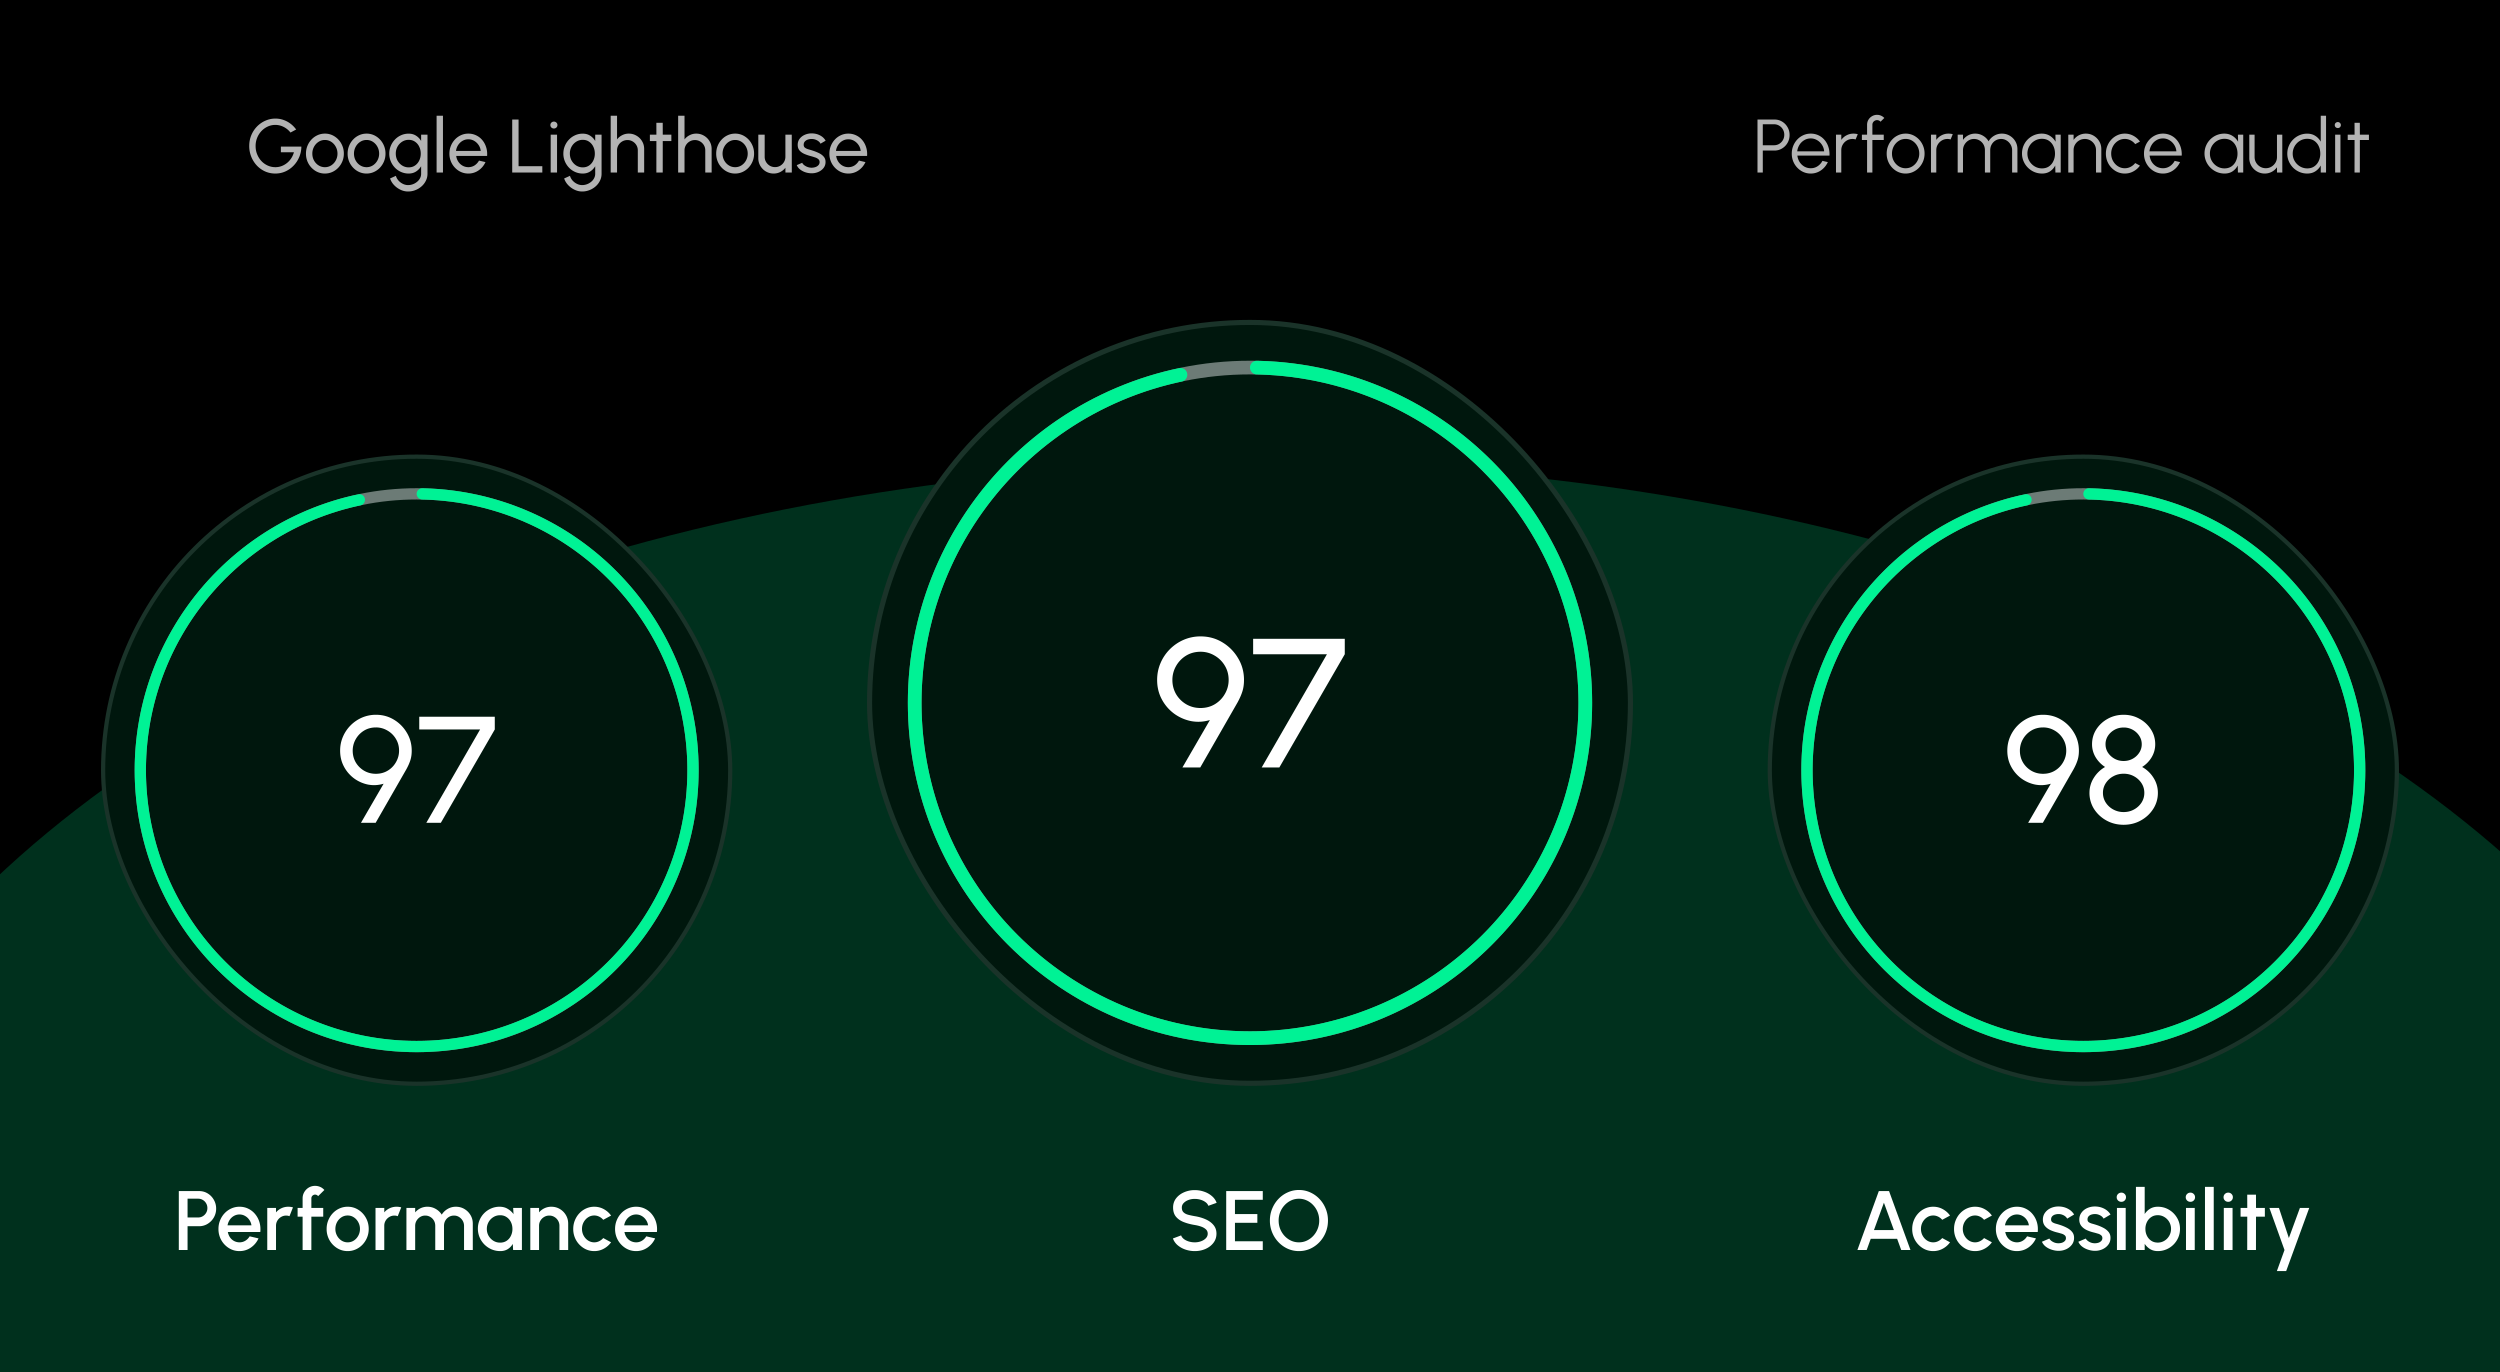 <svg xmlns="http://www.w3.org/2000/svg" width="594" height="326" fill="none"><g clip-path="url(#a)"><path fill="#000" d="M0 0h594v326H0z"/><g filter="url(#b)"><ellipse cx="300.031" cy="320" fill="#00F295" fill-opacity=".2" rx="355.031" ry="210"/></g><g clip-path="url(#c)"><path fill="#000" d="M47.676 35.204c0 4.974-3.41 8.515-8.447 8.515A8.713 8.713 0 0 1 30.5 35c0-4.823 3.9-8.719 8.729-8.719 2.35 0 4.329.862 5.853 2.282l-2.376 2.282c-3.108-2.996-8.887-.746-8.887 4.155 0 3.041 2.432 5.505 5.41 5.505 3.456 0 4.751-2.474 4.955-3.758H39.23v-2.999h8.31c.08.447.137.876.137 1.456Z"/></g><path fill="#B3B3B3" d="M65.421 41.234c-.87 0-1.683-.168-2.439-.504a6.224 6.224 0 0 1-1.971-1.413 6.747 6.747 0 0 1-1.791-4.626c0-.93.165-1.791.495-2.583a6.62 6.62 0 0 1 1.368-2.07 6.338 6.338 0 0 1 1.989-1.368 5.835 5.835 0 0 1 2.376-.495c.948 0 1.851.222 2.709.666.858.444 1.596 1.086 2.214 1.926l-1.35.729a4.729 4.729 0 0 0-1.647-1.35 4.332 4.332 0 0 0-3.753-.081 4.818 4.818 0 0 0-1.503 1.08 5.168 5.168 0 0 0-1.017 1.602 5.19 5.19 0 0 0-.369 1.971c0 .69.123 1.338.369 1.944.246.606.582 1.14 1.008 1.602a4.75 4.75 0 0 0 1.503 1.071c.57.258 1.179.387 1.827.387.516 0 1.005-.087 1.467-.261.468-.174.897-.42 1.287-.738a4.628 4.628 0 0 0 1.008-1.125c.282-.432.495-.906.639-1.422h-3.105v-1.35h4.869a6.38 6.38 0 0 1-.504 2.484 6.527 6.527 0 0 1-1.341 2.043 6.27 6.27 0 0 1-1.962 1.386c-.738.33-1.53.495-2.376.495Zm11.777 0a4.205 4.205 0 0 1-2.268-.639 4.79 4.79 0 0 1-1.629-1.71 4.809 4.809 0 0 1-.603-2.385c0-.66.117-1.275.351-1.845a4.82 4.82 0 0 1 .963-1.512c.414-.438.894-.78 1.44-1.026a4.201 4.201 0 0 1 1.746-.369 4.16 4.16 0 0 1 2.26.639 4.67 4.67 0 0 1 1.628 1.719 4.77 4.77 0 0 1 .612 2.394c0 .654-.117 1.266-.35 1.836a4.876 4.876 0 0 1-.973 1.512 4.48 4.48 0 0 1-1.43 1.017 4.161 4.161 0 0 1-1.747.369Zm0-1.512a2.72 2.72 0 0 0 1.521-.441c.456-.3.813-.693 1.071-1.179a3.335 3.335 0 0 0 .396-1.602c0-.588-.135-1.128-.405-1.62a3.173 3.173 0 0 0-1.07-1.179 2.704 2.704 0 0 0-1.513-.441 2.68 2.68 0 0 0-1.52.45c-.45.294-.808.687-1.072 1.179a3.353 3.353 0 0 0-.396 1.611c0 .6.135 1.146.405 1.638.27.486.633.873 1.09 1.161a2.78 2.78 0 0 0 1.493.423Zm9.897 1.512a4.205 4.205 0 0 1-2.268-.639 4.79 4.79 0 0 1-1.63-1.71 4.809 4.809 0 0 1-.602-2.385c0-.66.117-1.275.35-1.845a4.82 4.82 0 0 1 .964-1.512c.414-.438.894-.78 1.44-1.026a4.201 4.201 0 0 1 1.746-.369 4.16 4.16 0 0 1 2.259.639 4.67 4.67 0 0 1 1.629 1.719 4.77 4.77 0 0 1 .612 2.394c0 .654-.117 1.266-.351 1.836a4.876 4.876 0 0 1-.972 1.512 4.48 4.48 0 0 1-1.431 1.017 4.161 4.161 0 0 1-1.746.369Zm0-1.512a2.72 2.72 0 0 0 1.52-.441c.457-.3.814-.693 1.072-1.179a3.335 3.335 0 0 0 .396-1.602c0-.588-.135-1.128-.405-1.62a3.173 3.173 0 0 0-1.071-1.179 2.704 2.704 0 0 0-1.512-.441 2.68 2.68 0 0 0-1.521.45c-.45.294-.807.687-1.071 1.179a3.353 3.353 0 0 0-.396 1.611c0 .6.135 1.146.405 1.638.27.486.633.873 1.089 1.161.456.282.954.423 1.494.423ZM100.06 32h1.512v9.288c0 .594-.129 1.146-.387 1.656a4.232 4.232 0 0 1-1.026 1.341 4.732 4.732 0 0 1-1.476.891 4.7 4.7 0 0 1-1.728.324 4.102 4.102 0 0 1-1.809-.423 5.026 5.026 0 0 1-1.53-1.116 4.21 4.21 0 0 1-.936-1.557l1.386-.63c.114.414.318.786.612 1.116.3.336.648.6 1.044.792.402.198.813.297 1.233.297.396 0 .777-.069 1.143-.207a3.37 3.37 0 0 0 1-.576c.3-.24.533-.525.701-.855a2.19 2.19 0 0 0 .261-1.053v-1.791c-.306.516-.71.936-1.215 1.26-.498.318-1.08.477-1.746.477a4.39 4.39 0 0 1-1.79-.369 4.632 4.632 0 0 1-1.468-1.017 4.926 4.926 0 0 1-.99-1.512 4.682 4.682 0 0 1-.36-1.836c0-.654.12-1.266.36-1.836.24-.576.57-1.08.99-1.512.42-.438.91-.78 1.467-1.026a4.39 4.39 0 0 1 1.791-.369c.666 0 1.248.159 1.746.477.504.318.91.738 1.215 1.26V32Zm-2.952 7.767c.582 0 1.086-.15 1.512-.45.432-.3.765-.699 1-1.197a3.761 3.761 0 0 0 .35-1.62c0-.6-.12-1.146-.36-1.638a2.892 2.892 0 0 0-.999-1.188c-.426-.3-.927-.45-1.503-.45-.564 0-1.08.147-1.548.441a3.22 3.22 0 0 0-1.116 1.188 3.366 3.366 0 0 0-.405 1.647c0 .606.138 1.158.414 1.656.282.492.654.885 1.116 1.179a2.88 2.88 0 0 0 1.54.432ZM103.736 41V27.5h1.512V41h-1.512Zm7.546.234a4.205 4.205 0 0 1-2.268-.639 4.79 4.79 0 0 1-1.629-1.71 4.809 4.809 0 0 1-.603-2.385c0-.66.117-1.275.351-1.845a4.82 4.82 0 0 1 .963-1.512c.414-.438.894-.78 1.44-1.026a4.201 4.201 0 0 1 1.746-.369 4.18 4.18 0 0 1 1.863.414c.57.27 1.056.648 1.458 1.134.408.486.711 1.05.909 1.692.204.642.279 1.329.225 2.061h-7.344c.072.51.24.966.504 1.368.264.396.6.711 1.008.945a2.82 2.82 0 0 0 1.377.36c.54 0 1.029-.138 1.467-.414a3.174 3.174 0 0 0 1.062-1.152l1.539.36a4.743 4.743 0 0 1-1.629 1.962 4.178 4.178 0 0 1-2.439.756Zm-2.934-5.373h5.868a2.948 2.948 0 0 0-.486-1.377 3.189 3.189 0 0 0-1.053-1.008 2.69 2.69 0 0 0-1.395-.378c-.504 0-.966.123-1.386.369-.42.246-.768.579-1.044.999a3.28 3.28 0 0 0-.504 1.395ZM121.701 41V28.4h1.512v11.088h5.643V41h-7.155Zm9.141-9h1.512v9h-1.512v-9Zm.774-1.467a.835.835 0 0 1-.603-.234.779.779 0 0 1-.243-.585c0-.234.081-.429.243-.585a.824.824 0 0 1 .594-.234c.234 0 .432.078.594.234a.779.779 0 0 1 .243.585.779.779 0 0 1-.243.585.794.794 0 0 1-.585.234ZM141.422 32h1.512v9.288c0 .594-.129 1.146-.387 1.656a4.232 4.232 0 0 1-1.026 1.341 4.736 4.736 0 0 1-1.476.891 4.7 4.7 0 0 1-1.728.324 4.102 4.102 0 0 1-1.809-.423 5.026 5.026 0 0 1-1.53-1.116 4.21 4.21 0 0 1-.936-1.557l1.386-.63c.114.414.318.786.612 1.116.3.336.648.6 1.044.792.402.198.813.297 1.233.297.396 0 .777-.069 1.143-.207a3.37 3.37 0 0 0 .999-.576c.3-.24.534-.525.702-.855.174-.324.261-.675.261-1.053v-1.791a3.755 3.755 0 0 1-1.215 1.26c-.498.318-1.08.477-1.746.477a4.39 4.39 0 0 1-1.791-.369 4.632 4.632 0 0 1-1.467-1.017 4.926 4.926 0 0 1-.99-1.512 4.682 4.682 0 0 1-.36-1.836c0-.654.12-1.266.36-1.836.24-.576.57-1.08.99-1.512.42-.438.909-.78 1.467-1.026a4.39 4.39 0 0 1 1.791-.369c.666 0 1.248.159 1.746.477.504.318.909.738 1.215 1.26V32Zm-2.952 7.767c.582 0 1.086-.15 1.512-.45.432-.3.765-.699.999-1.197a3.761 3.761 0 0 0 .351-1.62c0-.6-.12-1.146-.36-1.638a2.892 2.892 0 0 0-.999-1.188c-.426-.3-.927-.45-1.503-.45-.564 0-1.08.147-1.548.441a3.22 3.22 0 0 0-1.116 1.188 3.366 3.366 0 0 0-.405 1.647c0 .606.138 1.158.414 1.656.282.492.654.885 1.116 1.179a2.88 2.88 0 0 0 1.539.432Zm14.584-4.365V41h-1.512v-5.265c0-.456-.111-.87-.333-1.242a2.462 2.462 0 0 0-.891-.882 2.377 2.377 0 0 0-1.242-.333c-.45 0-.864.111-1.242.333-.372.216-.669.51-.891.882a2.377 2.377 0 0 0-.333 1.242V41h-1.512V27.5h1.512v5.625c.318-.42.72-.753 1.206-.999a3.39 3.39 0 0 1 1.584-.378 3.51 3.51 0 0 1 1.836.495 3.61 3.61 0 0 1 1.323 1.314c.33.552.495 1.167.495 1.845Zm6.461-1.89h-2.043L157.463 41h-1.512l.009-7.488h-1.548V32h1.548l-.009-2.826h1.512l.009 2.826h2.043v1.512Zm9.57 1.89V41h-1.512v-5.265c0-.456-.111-.87-.333-1.242a2.462 2.462 0 0 0-.891-.882 2.377 2.377 0 0 0-1.242-.333c-.45 0-.864.111-1.242.333-.372.216-.669.51-.891.882a2.377 2.377 0 0 0-.333 1.242V41h-1.512V27.5h1.512v5.625c.318-.42.72-.753 1.206-.999a3.39 3.39 0 0 1 1.584-.378 3.51 3.51 0 0 1 1.836.495 3.61 3.61 0 0 1 1.323 1.314c.33.552.495 1.167.495 1.845Zm5.584 5.832a4.205 4.205 0 0 1-2.268-.639 4.79 4.79 0 0 1-1.629-1.71 4.809 4.809 0 0 1-.603-2.385c0-.66.117-1.275.351-1.845a4.82 4.82 0 0 1 .963-1.512c.414-.438.894-.78 1.44-1.026a4.201 4.201 0 0 1 1.746-.369 4.16 4.16 0 0 1 2.259.639 4.67 4.67 0 0 1 1.629 1.719 4.77 4.77 0 0 1 .612 2.394c0 .654-.117 1.266-.351 1.836a4.876 4.876 0 0 1-.972 1.512 4.48 4.48 0 0 1-1.431 1.017 4.161 4.161 0 0 1-1.746.369Zm0-1.512a2.72 2.72 0 0 0 1.521-.441c.456-.3.813-.693 1.071-1.179a3.335 3.335 0 0 0 .396-1.602c0-.588-.135-1.128-.405-1.62a3.173 3.173 0 0 0-1.071-1.179 2.704 2.704 0 0 0-1.512-.441 2.68 2.68 0 0 0-1.521.45c-.45.294-.807.687-1.071 1.179a3.353 3.353 0 0 0-.396 1.611c0 .6.135 1.146.405 1.638.27.486.633.873 1.089 1.161.456.282.954.423 1.494.423Zm5.506-2.142V32h1.512v5.247c0 .456.111.87.333 1.242.222.372.519.669.891.891a2.46 2.46 0 0 0 1.242.324 2.38 2.38 0 0 0 1.233-.324c.372-.222.669-.519.891-.891.222-.372.333-.786.333-1.242V32h1.512l.009 9h-1.512l-.009-1.143c-.318.42-.72.756-1.206 1.008a3.438 3.438 0 0 1-1.575.369 3.608 3.608 0 0 1-1.845-.486 3.776 3.776 0 0 1-1.323-1.323 3.577 3.577 0 0 1-.486-1.845Zm12.509 3.591a4.812 4.812 0 0 1-1.422-.27 4.21 4.21 0 0 1-1.206-.675 2.611 2.611 0 0 1-.747-.99l1.296-.558c.09.204.252.396.486.576a2.9 2.9 0 0 0 .81.432c.306.108.615.162.927.162.33 0 .639-.051.927-.153a1.69 1.69 0 0 0 .702-.45c.186-.204.279-.447.279-.729 0-.3-.102-.534-.306-.702a2.065 2.065 0 0 0-.756-.405c-.3-.102-.606-.198-.918-.288a10.278 10.278 0 0 1-1.656-.558c-.486-.222-.87-.501-1.152-.837-.276-.342-.414-.777-.414-1.305 0-.558.153-1.041.459-1.449.312-.408.72-.723 1.224-.945a3.974 3.974 0 0 1 1.62-.333c.726 0 1.389.156 1.989.468.6.312 1.047.735 1.341 1.269l-1.215.711a1.552 1.552 0 0 0-.468-.567 2.623 2.623 0 0 0-1.548-.549 2.776 2.776 0 0 0-.981.135c-.3.102-.543.258-.729.468-.18.204-.27.459-.27.765 0 .3.096.528.288.684.198.156.453.282.765.378.318.09.663.195 1.035.315.546.174 1.056.375 1.53.603.474.228.855.513 1.143.855.294.342.438.765.432 1.269 0 .552-.165 1.035-.495 1.449-.33.408-.759.72-1.287.936a3.937 3.937 0 0 1-1.683.288Zm8.879.063a4.205 4.205 0 0 1-2.268-.639 4.79 4.79 0 0 1-1.629-1.71 4.809 4.809 0 0 1-.603-2.385c0-.66.117-1.275.351-1.845a4.82 4.82 0 0 1 .963-1.512c.414-.438.894-.78 1.44-1.026a4.201 4.201 0 0 1 1.746-.369 4.18 4.18 0 0 1 1.863.414c.57.27 1.056.648 1.458 1.134.408.486.711 1.05.909 1.692.204.642.279 1.329.225 2.061h-7.344c.072.51.24.966.504 1.368.264.396.6.711 1.008.945a2.82 2.82 0 0 0 1.377.36c.54 0 1.029-.138 1.467-.414a3.174 3.174 0 0 0 1.062-1.152l1.539.36a4.743 4.743 0 0 1-1.629 1.962 4.178 4.178 0 0 1-2.439.756Zm-2.934-5.373h5.868a2.948 2.948 0 0 0-.486-1.377 3.189 3.189 0 0 0-1.053-1.008 2.69 2.69 0 0 0-1.395-.378c-.504 0-.966.123-1.386.369-.42.246-.768.579-1.044.999a3.28 3.28 0 0 0-.504 1.395ZM417.58 41V28.4h4.032c.672 0 1.278.165 1.818.495.54.324.969.765 1.287 1.323.324.552.486 1.173.486 1.863 0 .696-.165 1.323-.495 1.881a3.631 3.631 0 0 1-1.305 1.323 3.415 3.415 0 0 1-1.791.486h-2.772V41h-1.26Zm1.26-6.489h2.673c.444 0 .849-.108 1.215-.324a2.476 2.476 0 0 0 1.215-2.169c0-.474-.111-.897-.333-1.269a2.372 2.372 0 0 0-.882-.891 2.298 2.298 0 0 0-1.215-.333h-2.673v4.986Zm11.384 6.723a4.205 4.205 0 0 1-2.268-.639 4.79 4.79 0 0 1-1.629-1.71 4.809 4.809 0 0 1-.603-2.385c0-.66.117-1.275.351-1.845a4.82 4.82 0 0 1 .963-1.512c.414-.438.894-.78 1.44-1.026a4.201 4.201 0 0 1 1.746-.369 4.238 4.238 0 0 1 3.285 1.503c.408.474.714 1.029.918 1.665.21.636.297 1.323.261 2.061h-7.632c.072.57.252 1.08.54 1.53.294.45.666.807 1.116 1.071.456.258.96.39 1.512.396.6 0 1.14-.156 1.62-.468a3.422 3.422 0 0 0 1.17-1.287l1.278.297a4.743 4.743 0 0 1-1.629 1.962 4.178 4.178 0 0 1-2.439.756Zm-3.204-5.274h6.399a3.206 3.206 0 0 0-.513-1.53 3.334 3.334 0 0 0-1.143-1.116 2.926 2.926 0 0 0-1.539-.423c-.558 0-1.068.138-1.53.414a3.28 3.28 0 0 0-1.134 1.107 3.618 3.618 0 0 0-.54 1.548Zm9.21 5.04v-9h1.26v1.242a3.463 3.463 0 0 1 1.242-1.089 3.504 3.504 0 0 1 1.665-.405c.348 0 .684.045 1.008.135l-.513 1.251a2.489 2.489 0 0 0-.738-.117c-.486 0-.933.12-1.341.36-.402.24-.723.561-.963.963-.24.402-.36.849-.36 1.341V41h-1.26Zm8.649-11.349V32h2.7v1.26h-2.7V41h-1.26v-7.74h-1.233V32h1.233v-2.349c0-.438.105-.834.315-1.188.216-.36.504-.645.864-.855.36-.216.759-.324 1.197-.324.318 0 .624.063.918.189.3.126.567.312.801.558l-.9.891a.957.957 0 0 0-.369-.279 1.068 1.068 0 0 0-.45-.099c-.306 0-.57.108-.792.324a1.067 1.067 0 0 0-.324.783Zm7.897 11.583a4.205 4.205 0 0 1-2.268-.639 4.79 4.79 0 0 1-1.629-1.71 4.809 4.809 0 0 1-.603-2.385c0-.66.117-1.275.351-1.845a4.82 4.82 0 0 1 .963-1.512c.414-.438.894-.78 1.44-1.026a4.201 4.201 0 0 1 1.746-.369 4.16 4.16 0 0 1 2.259.639 4.67 4.67 0 0 1 1.629 1.719 4.77 4.77 0 0 1 .612 2.394c0 .654-.117 1.266-.351 1.836a4.876 4.876 0 0 1-.972 1.512 4.48 4.48 0 0 1-1.431 1.017 4.161 4.161 0 0 1-1.746.369Zm0-1.26c.612 0 1.161-.159 1.647-.477a3.45 3.45 0 0 0 1.161-1.278 3.532 3.532 0 0 0 .432-1.719c0-.63-.144-1.209-.432-1.737a3.432 3.432 0 0 0-1.17-1.278 2.926 2.926 0 0 0-1.638-.477c-.612 0-1.164.162-1.656.486a3.48 3.48 0 0 0-1.161 1.269 3.629 3.629 0 0 0-.423 1.737c0 .648.147 1.236.441 1.764.294.522.687.939 1.179 1.251a3.008 3.008 0 0 0 1.62.459ZM458.801 41v-9h1.26v1.242a3.463 3.463 0 0 1 1.242-1.089 3.504 3.504 0 0 1 1.665-.405c.348 0 .684.045 1.008.135l-.513 1.251a2.489 2.489 0 0 0-.738-.117c-.486 0-.933.12-1.341.36-.402.24-.723.561-.963.963-.24.402-.36.849-.36 1.341V41h-1.26Zm6.345 0v-9h1.26v1.242a3.566 3.566 0 0 1 1.242-1.089 3.451 3.451 0 0 1 1.656-.405c.678 0 1.299.168 1.863.504.564.33 1.005.771 1.323 1.323a3.608 3.608 0 0 1 1.314-1.323 3.525 3.525 0 0 1 1.854-.504c.678 0 1.296.165 1.854.495.558.33 1.002.774 1.332 1.332.33.558.495 1.176.495 1.854V41h-1.26v-5.292c0-.48-.117-.924-.351-1.332a2.743 2.743 0 0 0-.945-.981 2.354 2.354 0 0 0-1.305-.378 2.552 2.552 0 0 0-2.25 1.305c-.234.402-.351.864-.351 1.386V41h-1.26v-5.292c0-.522-.117-.984-.351-1.386a2.531 2.531 0 0 0-.945-.954 2.535 2.535 0 0 0-1.314-.351c-.474 0-.909.126-1.305.378a2.743 2.743 0 0 0-.945.981 2.631 2.631 0 0 0-.351 1.332V41h-1.26Zm23.219-9h1.26v9h-1.26l-.045-1.674a3.662 3.662 0 0 1-1.233 1.386c-.528.348-1.158.522-1.89.522a4.67 4.67 0 0 1-1.854-.369 4.919 4.919 0 0 1-1.521-1.035 4.792 4.792 0 0 1-1.026-1.521 4.67 4.67 0 0 1-.369-1.854c0-.648.12-1.257.36-1.827a4.69 4.69 0 0 1 4.329-2.88c.75 0 1.404.18 1.962.54a3.957 3.957 0 0 1 1.332 1.395L488.365 32Zm-3.195 8.01c.642 0 1.194-.156 1.656-.468a3.082 3.082 0 0 0 1.062-1.278 4.081 4.081 0 0 0 .378-1.764c0-.66-.126-1.254-.378-1.782a3.083 3.083 0 0 0-1.071-1.269c-.462-.312-1.011-.468-1.647-.468a3.32 3.32 0 0 0-1.746.477 3.523 3.523 0 0 0-1.251 1.269 3.503 3.503 0 0 0-.459 1.773c0 .654.159 1.248.477 1.782a3.62 3.62 0 0 0 1.26 1.26 3.32 3.32 0 0 0 1.719.468Zm14.104-4.581V41h-1.26v-5.319c0-.492-.12-.939-.36-1.341a2.742 2.742 0 0 0-.963-.963 2.566 2.566 0 0 0-1.341-.36c-.486 0-.933.12-1.341.36-.402.24-.723.561-.963.963-.24.402-.36.849-.36 1.341V41h-1.26v-9h1.26v1.242a3.463 3.463 0 0 1 1.242-1.089 3.504 3.504 0 0 1 1.665-.405c.678 0 1.296.165 1.854.495.558.33 1.002.774 1.332 1.332.33.558.495 1.176.495 1.854Zm8.052 3.312 1.125.612a4.565 4.565 0 0 1-1.557 1.368 4.164 4.164 0 0 1-2.034.513 4.205 4.205 0 0 1-2.268-.639 4.79 4.79 0 0 1-1.629-1.71 4.809 4.809 0 0 1-.603-2.385c0-.66.117-1.275.351-1.845a4.82 4.82 0 0 1 .963-1.512c.414-.438.894-.78 1.44-1.026a4.201 4.201 0 0 1 1.746-.369c.732 0 1.41.171 2.034.513.63.342 1.149.801 1.557 1.377l-1.125.603a3.157 3.157 0 0 0-1.125-.909 3.001 3.001 0 0 0-1.341-.324 2.93 2.93 0 0 0-1.647.486 3.452 3.452 0 0 0-1.17 1.269 3.629 3.629 0 0 0-.423 1.737c0 .63.144 1.209.432 1.737.294.528.687.951 1.179 1.269a2.98 2.98 0 0 0 1.629.468c.492 0 .954-.114 1.386-.342a3.335 3.335 0 0 0 1.08-.891Zm6.587 2.493a4.205 4.205 0 0 1-2.268-.639 4.79 4.79 0 0 1-1.629-1.71 4.809 4.809 0 0 1-.603-2.385c0-.66.117-1.275.351-1.845a4.82 4.82 0 0 1 .963-1.512c.414-.438.894-.78 1.44-1.026a4.201 4.201 0 0 1 1.746-.369 4.238 4.238 0 0 1 3.285 1.503c.408.474.714 1.029.918 1.665.21.636.297 1.323.261 2.061h-7.632c.072.57.252 1.08.54 1.53.294.45.666.807 1.116 1.071.456.258.96.39 1.512.396.6 0 1.14-.156 1.62-.468a3.422 3.422 0 0 0 1.17-1.287l1.278.297a4.743 4.743 0 0 1-1.629 1.962 4.178 4.178 0 0 1-2.439.756Zm-3.204-5.274h6.399a3.206 3.206 0 0 0-.513-1.53 3.334 3.334 0 0 0-1.143-1.116 2.926 2.926 0 0 0-1.539-.423c-.558 0-1.068.138-1.53.414a3.28 3.28 0 0 0-1.134 1.107 3.618 3.618 0 0 0-.54 1.548ZM531.73 32h1.26v9h-1.26l-.045-1.674a3.662 3.662 0 0 1-1.233 1.386c-.528.348-1.158.522-1.89.522a4.67 4.67 0 0 1-1.854-.369 4.919 4.919 0 0 1-1.521-1.035 4.792 4.792 0 0 1-1.026-1.521 4.67 4.67 0 0 1-.369-1.854c0-.648.12-1.257.36-1.827a4.69 4.69 0 0 1 4.329-2.88c.75 0 1.404.18 1.962.54a3.957 3.957 0 0 1 1.332 1.395L531.73 32Zm-3.195 8.01c.642 0 1.194-.156 1.656-.468a3.082 3.082 0 0 0 1.062-1.278 4.081 4.081 0 0 0 .378-1.764c0-.66-.126-1.254-.378-1.782a3.083 3.083 0 0 0-1.071-1.269c-.462-.312-1.011-.468-1.647-.468a3.32 3.32 0 0 0-1.746.477 3.523 3.523 0 0 0-1.251 1.269 3.503 3.503 0 0 0-.459 1.773c0 .654.159 1.248.477 1.782a3.62 3.62 0 0 0 1.26 1.26 3.32 3.32 0 0 0 1.719.468Zm5.896-2.457V32h1.26v5.301c0 .492.12.939.36 1.341s.561.723.963.963c.408.24.855.36 1.341.36.492 0 .936-.12 1.332-.36.402-.24.723-.561.963-.963.24-.402.36-.849.36-1.341V32h1.26l.009 9h-1.26l-.009-1.26a3.463 3.463 0 0 1-1.242 1.089 3.451 3.451 0 0 1-1.656.405 3.574 3.574 0 0 1-1.854-.495 3.729 3.729 0 0 1-1.332-1.332 3.574 3.574 0 0 1-.495-1.854ZM551.409 27.5h1.26V41h-1.26v-1.683a3.784 3.784 0 0 1-1.287 1.395c-.54.348-1.182.522-1.926.522a4.583 4.583 0 0 1-1.836-.369 4.897 4.897 0 0 1-1.512-1.017 4.897 4.897 0 0 1-1.017-1.512 4.583 4.583 0 0 1-.369-1.836c0-.654.123-1.266.369-1.836a4.76 4.76 0 0 1 1.017-1.512 4.82 4.82 0 0 1 1.512-1.026 4.583 4.583 0 0 1 1.836-.369c.744 0 1.386.177 1.926.531.546.348.975.807 1.287 1.377V27.5Zm-3.204 12.51c.642 0 1.194-.156 1.656-.468a3.082 3.082 0 0 0 1.062-1.278 4.081 4.081 0 0 0 .378-1.764c0-.66-.126-1.254-.378-1.782a3.083 3.083 0 0 0-1.071-1.269c-.462-.312-1.011-.468-1.647-.468-.636 0-1.215.159-1.737.477a3.523 3.523 0 0 0-1.719 3.042c0 .654.159 1.248.477 1.782a3.62 3.62 0 0 0 1.26 1.26 3.32 3.32 0 0 0 1.719.468ZM554.83 32h1.26v9h-1.26v-9Zm.639-1.575a.745.745 0 0 1-.522-.198.697.697 0 0 1-.207-.513c0-.204.069-.372.207-.504a.727.727 0 0 1 .522-.207c.198 0 .366.069.504.207.144.132.216.3.216.504a.697.697 0 0 1-.207.513.713.713 0 0 1-.513.198Zm7.388 2.835h-2.151l-.009 7.74h-1.26l.009-7.74h-1.629V32h1.629l-.009-2.826h1.26l.009 2.826h2.151v1.26Z"/><rect width="149" height="149" x="24.5" y="108.5" fill="#00170D" rx="74.5"/><rect width="149" height="149" x="24.5" y="108.5" stroke="#1A3329" rx="74.5"/><path fill="#fff" d="m85.764 195.5 5.382-9.288c-1.26.372-2.502.438-3.726.198a8.425 8.425 0 0 1-3.312-1.476 8.348 8.348 0 0 1-2.394-2.808c-.6-1.128-.9-2.382-.9-3.762 0-1.176.222-2.28.666-3.312a8.686 8.686 0 0 1 4.536-4.554 8.29 8.29 0 0 1 3.312-.666c1.56 0 2.976.384 4.248 1.152a8.745 8.745 0 0 1 3.078 3.096c.78 1.284 1.17 2.712 1.17 4.284 0 .852-.108 1.608-.324 2.268-.204.648-.516 1.356-.936 2.124L89.256 195.5h-3.492Zm3.528-11.646c1.068 0 2.016-.252 2.844-.756a5.496 5.496 0 0 0 1.962-2.034c.48-.84.72-1.74.72-2.7 0-1.044-.252-1.98-.756-2.808a5.499 5.499 0 0 0-2.016-1.98 5.286 5.286 0 0 0-2.718-.738c-1.068 0-2.022.258-2.862.774a5.645 5.645 0 0 0-1.962 2.052 5.46 5.46 0 0 0-.702 2.7c0 1.008.24 1.932.72 2.772a5.59 5.59 0 0 0 1.98 1.98c.84.492 1.77.738 2.79.738ZM101.29 195.5l12.78-22.176H99.615V170.3h17.946v3.024L104.745 195.5h-3.456Z"/><path fill="#6C7B76" d="M166 183c0 37.003-29.997 67-67 67s-67-29.997-67-67 29.997-67 67-67 67 29.997 67 67Zm-131.32 0c0 35.523 28.797 64.32 64.32 64.32 35.523 0 64.32-28.797 64.32-64.32 0-35.523-28.797-64.32-64.32-64.32-35.523 0-64.32 28.797-64.32 64.32Z"/><path fill="#00F295" d="M99 117.34c0-.74.6-1.341 1.34-1.327a67.003 67.003 0 0 1 65.586 63.831A67.001 67.001 0 0 1 32.668 192.44a67 67 0 0 1 52.464-74.989 1.32 1.32 0 0 1 1.565 1.052 1.362 1.362 0 0 1-1.063 1.581 64.322 64.322 0 0 0-50.312 71.979 64.323 64.323 0 0 0 69.731 54.972 64.322 64.322 0 0 0 38.344-110.575 64.32 64.32 0 0 0-43.057-17.766A1.362 1.362 0 0 1 99 117.34Z"/><path fill="#fff" d="M42.485 297v-14h4.82c.754 0 1.434.187 2.04.56.614.373 1.1.877 1.46 1.51a4.11 4.11 0 0 1 .55 2.1 4.09 4.09 0 0 1-.56 2.12 4.22 4.22 0 0 1-1.47 1.5 3.815 3.815 0 0 1-2.02.56h-2.74V297h-2.08Zm2.08-7.73h2.53c.4 0 .764-.1 1.09-.3.334-.2.597-.467.79-.8.2-.333.3-.71.3-1.13 0-.42-.1-.797-.3-1.13a2.115 2.115 0 0 0-.79-.8c-.327-.2-.69-.3-1.09-.3h-2.53v4.46Zm12.34 7.99c-.92 0-1.76-.237-2.52-.71a5.323 5.323 0 0 1-1.81-1.9 5.342 5.342 0 0 1-.67-2.65c0-.733.13-1.417.39-2.05.26-.64.616-1.2 1.07-1.68.46-.487.993-.867 1.6-1.14a4.673 4.673 0 0 1 1.94-.41c.766 0 1.47.16 2.11.48a4.81 4.81 0 0 1 1.64 1.31 5.381 5.381 0 0 1 1 1.92c.213.72.276 1.487.19 2.3h-7.71c.086.46.253.877.5 1.25.253.367.573.657.96.87.393.213.83.323 1.31.33.506 0 .966-.127 1.38-.38.42-.253.763-.603 1.03-1.05l2.11.49a5.27 5.27 0 0 1-1.81 2.18c-.807.56-1.71.84-2.71.84Zm-2.84-6.12h5.68a2.915 2.915 0 0 0-.51-1.3 2.937 2.937 0 0 0-1.01-.93c-.4-.233-.84-.35-1.32-.35a2.66 2.66 0 0 0-1.32.34 2.96 2.96 0 0 0-1 .93 3.37 3.37 0 0 0-.52 1.31ZM63.5 297v-10h2.08v1.06c.346-.413.773-.74 1.28-.98a3.782 3.782 0 0 1 1.64-.36c.373 0 .743.05 1.11.15l-.83 2.1c-.26-.1-.52-.15-.78-.15-.44 0-.844.11-1.21.33a2.44 2.44 0 0 0-.88.87c-.22.367-.33.773-.33 1.22V297H63.5Zm10.48-12.27V287h2.82v2.08h-2.82V297H71.9v-7.92h-1.19V287h1.19v-2.27c0-.547.133-1.043.4-1.49a3.026 3.026 0 0 1 1.07-1.08 2.92 2.92 0 0 1 1.51-.4c.4 0 .79.08 1.17.24.38.16.72.407 1.02.74l-1.49 1.47a.68.68 0 0 0-.31-.27.824.824 0 0 0-.39-.1.893.893 0 0 0-.64.26.857.857 0 0 0-.26.63Zm8.627 12.53c-.92 0-1.76-.237-2.52-.71a5.323 5.323 0 0 1-1.81-1.9 5.342 5.342 0 0 1-.67-2.65c0-.733.13-1.417.39-2.05.26-.64.617-1.2 1.07-1.68.46-.487.993-.867 1.6-1.14a4.673 4.673 0 0 1 1.94-.41c.92 0 1.757.237 2.51.71a5.187 5.187 0 0 1 1.81 1.91c.453.8.68 1.687.68 2.66 0 .727-.13 1.407-.39 2.04a5.425 5.425 0 0 1-1.08 1.68c-.454.48-.984.857-1.59 1.13a4.63 4.63 0 0 1-1.94.41Zm0-2.08c.553 0 1.05-.147 1.49-.44.44-.293.787-.68 1.04-1.16.26-.487.39-1.013.39-1.58 0-.58-.134-1.113-.4-1.6a3.098 3.098 0 0 0-1.05-1.16c-.44-.293-.93-.44-1.47-.44-.547 0-1.044.147-1.49.44-.44.293-.79.683-1.05 1.17a3.394 3.394 0 0 0-.38 1.59 3.259 3.259 0 0 0 1.46 2.76c.447.28.933.42 1.46.42Zm6.615 1.82v-10h2.08v1.06c.347-.413.774-.74 1.28-.98a3.782 3.782 0 0 1 1.64-.36 4.2 4.2 0 0 1 1.11.15l-.83 2.1c-.26-.1-.52-.15-.78-.15-.44 0-.843.11-1.21.33a2.44 2.44 0 0 0-.88.87c-.22.367-.33.773-.33 1.22V297h-2.08Zm7.344 0v-10h2.08v1.06c.347-.413.77-.74 1.27-.98a3.784 3.784 0 0 1 1.64-.36c.714 0 1.37.173 1.97.52.6.34 1.077.793 1.43 1.36a4.004 4.004 0 0 1 1.41-1.36 3.814 3.814 0 0 1 1.96-.52c.74 0 1.414.18 2.02.54.607.36 1.09.843 1.45 1.45.36.607.54 1.28.54 2.02V297h-2.08v-5.74c0-.44-.106-.843-.32-1.21a2.553 2.553 0 0 0-.86-.89c-.36-.227-.76-.34-1.2-.34-.44 0-.84.107-1.2.32-.36.213-.646.503-.86.87-.213.367-.32.783-.32 1.25V297h-2.08v-5.74c0-.467-.106-.883-.32-1.25a2.358 2.358 0 0 0-.87-.87c-.36-.213-.76-.32-1.2-.32-.433 0-.833.113-1.2.34-.36.227-.647.523-.86.89-.213.367-.32.77-.32 1.21V297h-2.08Zm25.358-10h2.08v10h-2.09l-.08-1.45c-.293.513-.69.927-1.19 1.24-.5.313-1.09.47-1.77.47a5.27 5.27 0 0 1-2.07-.41 5.49 5.49 0 0 1-1.71-1.16 5.462 5.462 0 0 1-1.14-1.7 5.294 5.294 0 0 1-.41-2.08c0-.713.134-1.383.4-2.01a5.157 5.157 0 0 1 1.11-1.66 5.226 5.226 0 0 1 1.64-1.11 4.98 4.98 0 0 1 2.01-.41c.727 0 1.367.167 1.92.5.56.327 1.024.747 1.39 1.26l-.09-1.48Zm-3.1 8.25c.587 0 1.1-.143 1.54-.43.44-.293.78-.687 1.02-1.18a3.61 3.61 0 0 0 .37-1.64c0-.607-.123-1.157-.37-1.65a2.927 2.927 0 0 0-1.03-1.17c-.433-.293-.943-.44-1.53-.44-.58 0-1.11.147-1.59.44a3.263 3.263 0 0 0-1.56 2.82c0 .607.144 1.157.43 1.65.294.487.677.877 1.15 1.17.48.287 1.004.43 1.57.43ZM135 290.73V297h-2.08v-5.76c0-.447-.11-.853-.33-1.22a2.373 2.373 0 0 0-.87-.87c-.36-.22-.767-.33-1.22-.33-.44 0-.844.11-1.21.33-.367.213-.66.503-.88.87-.22.367-.33.773-.33 1.22V297H126v-10h2.08v1.06c.346-.413.773-.74 1.28-.98a3.779 3.779 0 0 1 1.64-.36c.74 0 1.413.18 2.02.54.606.36 1.086.843 1.44 1.45.36.607.54 1.28.54 2.02Zm8.331 3.43 1.86 1.01a5.082 5.082 0 0 1-1.73 1.52 4.63 4.63 0 0 1-2.26.57c-.92 0-1.76-.237-2.52-.71a5.315 5.315 0 0 1-1.81-1.9 5.339 5.339 0 0 1-.67-2.65c0-.733.13-1.417.39-2.05.26-.64.616-1.2 1.07-1.68.46-.487.993-.867 1.6-1.14a4.67 4.67 0 0 1 1.94-.41c.813 0 1.566.19 2.26.57.7.38 1.276.89 1.73 1.53l-1.86 1.01a2.829 2.829 0 0 0-.98-.76 2.623 2.623 0 0 0-1.15-.27c-.547 0-1.044.15-1.49.45-.44.293-.79.683-1.05 1.17a3.326 3.326 0 0 0-.38 1.58c0 .567.13 1.093.39 1.58.26.48.61.867 1.05 1.16.446.293.94.44 1.48.44.413 0 .806-.093 1.18-.28.373-.187.69-.433.95-.74Zm7.811 3.1c-.92 0-1.76-.237-2.52-.71a5.323 5.323 0 0 1-1.81-1.9 5.339 5.339 0 0 1-.67-2.65c0-.733.13-1.417.39-2.05.26-.64.617-1.2 1.07-1.68.46-.487.993-.867 1.6-1.14a4.673 4.673 0 0 1 1.94-.41c.767 0 1.47.16 2.11.48a4.8 4.8 0 0 1 1.64 1.31 5.381 5.381 0 0 1 1 1.92c.213.72.277 1.487.19 2.3h-7.71c.087.46.253.877.5 1.25.253.367.573.657.96.87.393.213.83.323 1.31.33a2.59 2.59 0 0 0 1.38-.38c.42-.253.763-.603 1.03-1.05l2.11.49a5.268 5.268 0 0 1-1.81 2.18c-.807.56-1.71.84-2.71.84Zm-2.84-6.12h5.68a2.922 2.922 0 0 0-.51-1.3 2.937 2.937 0 0 0-1.01-.93c-.4-.233-.84-.35-1.32-.35-.473 0-.913.113-1.32.34a2.97 2.97 0 0 0-1 .93c-.26.387-.433.823-.52 1.31Z"/><rect width="180.787" height="180.787" x="206.607" y="76.607" fill="#00170D" rx="90.393"/><rect width="180.787" height="180.787" x="206.607" y="76.607" stroke="#1A3329" stroke-width="1.213" rx="90.393"/><path fill="#fff" d="m280.941 182.353 6.53-11.269c-1.529.451-3.036.531-4.521.24a10.23 10.23 0 0 1-4.019-1.791 10.131 10.131 0 0 1-2.904-3.407c-.728-1.368-1.092-2.89-1.092-4.564 0-1.427.269-2.767.808-4.019a10.47 10.47 0 0 1 2.227-3.298 10.545 10.545 0 0 1 3.276-2.227 10.06 10.06 0 0 1 4.019-.809c1.893 0 3.611.466 5.154 1.398a10.61 10.61 0 0 1 3.735 3.757c.946 1.558 1.419 3.29 1.419 5.198 0 1.033-.131 1.951-.393 2.751-.247.787-.626 1.646-1.135 2.578l-8.867 15.462h-4.237Zm4.28-14.13c1.296 0 2.446-.306 3.451-.917a6.68 6.68 0 0 0 2.381-2.468 6.504 6.504 0 0 0 .873-3.276c0-1.267-.306-2.403-.917-3.407a6.677 6.677 0 0 0-2.446-2.403 6.414 6.414 0 0 0-3.298-.895c-1.296 0-2.453.313-3.473.939a6.848 6.848 0 0 0-2.38 2.49 6.623 6.623 0 0 0-.852 3.276c0 1.223.291 2.344.874 3.363a6.774 6.774 0 0 0 2.402 2.402c1.019.597 2.148.896 3.385.896Zm14.556 14.13 15.506-26.907h-17.538v-3.669h21.775v3.669l-15.55 26.907h-4.193Z"/><path fill="#6C7B76" d="M378.294 167c0 44.897-36.397 81.293-81.294 81.293S215.707 211.897 215.707 167c0-44.897 36.396-81.293 81.293-81.293 44.897 0 81.294 36.396 81.294 81.293Zm-159.335 0c0 43.101 34.94 78.041 78.041 78.041 43.102 0 78.042-34.94 78.042-78.041S340.102 88.958 297 88.958c-43.101 0-78.041 34.941-78.041 78.042Z"/><path fill="#00F295" d="M297 87.332c0-.897.729-1.627 1.626-1.61A81.295 81.295 0 0 1 358.4 220.28a81.292 81.292 0 0 1-111.728 10.561 81.293 81.293 0 0 1 33.501-143.374 1.6 1.6 0 0 1 1.899 1.276 1.653 1.653 0 0 1-1.289 1.919 78.045 78.045 0 0 0-61.046 87.334 78.046 78.046 0 0 0 84.608 66.699 78.045 78.045 0 0 0 70.61-81.371 78.041 78.041 0 0 0-76.329-74.349A1.653 1.653 0 0 1 297 87.332Z"/><path fill="#fff" d="M283.874 297.26a6.82 6.82 0 0 1-2.21-.36 5.606 5.606 0 0 1-1.85-1.03 3.831 3.831 0 0 1-1.13-1.61l1.95-.73c.113.32.33.607.65.86.326.247.713.44 1.16.58.453.14.93.21 1.43.21.533 0 1.033-.087 1.5-.26.473-.173.853-.413 1.14-.72.293-.307.44-.667.44-1.08 0-.427-.154-.777-.46-1.05-.3-.273-.687-.49-1.16-.65a8.678 8.678 0 0 0-1.46-.36c-.98-.16-1.86-.393-2.64-.7-.774-.307-1.387-.737-1.84-1.29-.447-.553-.67-1.273-.67-2.16 0-.833.236-1.56.71-2.18.48-.62 1.11-1.1 1.89-1.44a6.242 6.242 0 0 1 2.55-.52c.753 0 1.48.12 2.18.36a5.514 5.514 0 0 1 1.86 1.03c.54.447.926.99 1.16 1.63l-1.97.71c-.114-.327-.33-.61-.65-.85a3.636 3.636 0 0 0-1.16-.58c-.447-.14-.92-.21-1.42-.21a3.98 3.98 0 0 0-1.5.26c-.46.173-.837.413-1.13.72-.294.307-.44.663-.44 1.07 0 .5.136.88.41 1.14.273.26.64.453 1.1.58.466.12.986.23 1.56.33.92.147 1.77.39 2.55.73.786.34 1.416.793 1.89 1.36.48.56.72 1.25.72 2.07 0 .827-.24 1.553-.72 2.18-.474.62-1.104 1.103-1.89 1.45-.78.34-1.63.51-2.55.51Zm7.471-.26v-14h8.69v2.08h-6.61v3.38h5.32v2.08h-5.32v4.38h6.61V297h-8.69Zm17.281.26a6.459 6.459 0 0 1-2.67-.56 7.015 7.015 0 0 1-2.2-1.57 7.375 7.375 0 0 1-2.03-5.13c0-1 .18-1.937.54-2.81.36-.88.856-1.653 1.49-2.32a6.876 6.876 0 0 1 2.2-1.56 6.357 6.357 0 0 1 2.67-.57c.953 0 1.846.19 2.68.57a6.897 6.897 0 0 1 2.2 1.56 7.282 7.282 0 0 1 1.48 2.32c.36.873.54 1.81.54 2.81s-.18 1.94-.54 2.82a7.315 7.315 0 0 1-1.48 2.31 7.038 7.038 0 0 1-2.2 1.57 6.488 6.488 0 0 1-2.68.56Zm0-2.08c.666 0 1.29-.137 1.87-.41a4.956 4.956 0 0 0 1.53-1.12c.446-.48.793-1.03 1.04-1.65.253-.627.38-1.293.38-2 0-.707-.127-1.373-.38-2a5.11 5.11 0 0 0-1.04-1.65c-.44-.48-.95-.853-1.53-1.12a4.338 4.338 0 0 0-1.87-.41c-.667 0-1.29.137-1.87.41-.58.273-1.094.65-1.54 1.13a5.32 5.32 0 0 0-1.04 1.65 5.325 5.325 0 0 0-.37 1.99c0 .713.123 1.383.37 2.01.253.62.6 1.17 1.04 1.65.446.473.96.847 1.54 1.12.58.267 1.203.4 1.87.4Z"/><rect width="149" height="149" x="420.5" y="108.5" fill="#00170D" rx="74.5"/><rect width="149" height="149" x="420.5" y="108.5" stroke="#1A3329" rx="74.5"/><path fill="#fff" d="m481.887 195.5 5.382-9.288c-1.26.372-2.502.438-3.726.198a8.425 8.425 0 0 1-3.312-1.476 8.348 8.348 0 0 1-2.394-2.808c-.6-1.128-.9-2.382-.9-3.762 0-1.176.222-2.28.666-3.312a8.686 8.686 0 0 1 4.536-4.554 8.29 8.29 0 0 1 3.312-.666c1.56 0 2.976.384 4.248 1.152a8.745 8.745 0 0 1 3.078 3.096c.78 1.284 1.17 2.712 1.17 4.284 0 .852-.108 1.608-.324 2.268-.204.648-.516 1.356-.936 2.124l-7.308 12.744h-3.492Zm3.528-11.646c1.068 0 2.016-.252 2.844-.756a5.496 5.496 0 0 0 1.962-2.034c.48-.84.72-1.74.72-2.7 0-1.044-.252-1.98-.756-2.808a5.499 5.499 0 0 0-2.016-1.98 5.286 5.286 0 0 0-2.718-.738c-1.068 0-2.022.258-2.862.774a5.645 5.645 0 0 0-1.962 2.052 5.46 5.46 0 0 0-.702 2.7c0 1.008.24 1.932.72 2.772a5.59 5.59 0 0 0 1.98 1.98c.84.492 1.77.738 2.79.738Zm19.161 12.114c-1.5 0-2.868-.342-4.104-1.026a8.143 8.143 0 0 1-2.934-2.736 7.057 7.057 0 0 1-1.08-3.816c0-1.296.342-2.484 1.026-3.564a7.598 7.598 0 0 1 2.682-2.592 7.133 7.133 0 0 1-2.232-2.286 5.946 5.946 0 0 1-.864-3.114c0-1.296.336-2.472 1.008-3.528a7.518 7.518 0 0 1 2.718-2.52c1.14-.636 2.4-.954 3.78-.954s2.634.318 3.762.954a7.33 7.33 0 0 1 2.718 2.52c.684 1.056 1.026 2.232 1.026 3.528a5.946 5.946 0 0 1-.864 3.114 6.833 6.833 0 0 1-2.25 2.286 7.323 7.323 0 0 1 2.718 2.592 6.528 6.528 0 0 1 1.026 3.564 6.94 6.94 0 0 1-1.098 3.798c-.732 1.152-1.716 2.07-2.952 2.754-1.224.684-2.586 1.026-4.086 1.026Zm0-3.024c.912 0 1.734-.204 2.466-.612a4.883 4.883 0 0 0 1.782-1.638 4.197 4.197 0 0 0 .666-2.304 4.14 4.14 0 0 0-.666-2.304 4.883 4.883 0 0 0-1.782-1.638c-.732-.408-1.554-.612-2.466-.612-.9 0-1.722.204-2.466.612a4.883 4.883 0 0 0-1.782 1.638 4.14 4.14 0 0 0-.666 2.304c0 .84.222 1.608.666 2.304a4.883 4.883 0 0 0 1.782 1.638 5.043 5.043 0 0 0 2.466.612Zm0-12.132c.792 0 1.512-.18 2.16-.54a4.257 4.257 0 0 0 1.548-1.44 3.55 3.55 0 0 0 .594-1.998c0-.744-.198-1.41-.594-1.998-.384-.6-.9-1.08-1.548-1.44a4.372 4.372 0 0 0-2.16-.54c-.792 0-1.512.18-2.16.54a4.41 4.41 0 0 0-1.566 1.44 3.573 3.573 0 0 0-.576 1.998c0 .732.192 1.398.576 1.998.396.6.918 1.08 1.566 1.44.648.36 1.368.54 2.16.54Z"/><path fill="#6C7B76" d="M562 183c0 37.003-29.997 67-67 67s-67-29.997-67-67 29.997-67 67-67 67 29.997 67 67Zm-131.32 0c0 35.523 28.797 64.32 64.32 64.32 35.523 0 64.32-28.797 64.32-64.32 0-35.523-28.797-64.32-64.32-64.32-35.523 0-64.32 28.797-64.32 64.32Z"/><path fill="#00F295" d="M495 117.34c0-.74.6-1.341 1.34-1.327a67.003 67.003 0 0 1 65.586 63.831 67.001 67.001 0 0 1-133.258 12.596 67 67 0 0 1 52.464-74.989 1.32 1.32 0 0 1 1.565 1.052 1.363 1.363 0 0 1-1.063 1.581 64.322 64.322 0 0 0-26.454 113.428 64.32 64.32 0 1 0 41.16-114.818 1.362 1.362 0 0 1-1.34-1.354Z"/><path fill="#fff" d="M446.408 283h2.43l5.09 14h-2.2l-.97-2.66h-6.27l-.96 2.66h-2.21l5.09-14Zm-1.15 9.26h4.73l-2.37-6.5-2.36 6.5Zm16.212 1.9 1.86 1.01a5.073 5.073 0 0 1-1.73 1.52c-.693.38-1.446.57-2.26.57-.92 0-1.76-.237-2.52-.71a5.332 5.332 0 0 1-1.81-1.9 5.35 5.35 0 0 1-.67-2.65c0-.733.13-1.417.39-2.05.26-.64.617-1.2 1.07-1.68.46-.487.994-.867 1.6-1.14a4.677 4.677 0 0 1 1.94-.41c.814 0 1.567.19 2.26.57.7.38 1.277.89 1.73 1.53l-1.86 1.01a2.82 2.82 0 0 0-.98-.76 2.617 2.617 0 0 0-1.15-.27c-.546 0-1.043.15-1.49.45-.44.293-.79.683-1.05 1.17a3.337 3.337 0 0 0-.38 1.58c0 .567.13 1.093.39 1.58.26.48.61.867 1.05 1.16.447.293.94.44 1.48.44.414 0 .807-.093 1.18-.28.374-.187.69-.433.95-.74Zm9.942 0 1.86 1.01a5.082 5.082 0 0 1-1.73 1.52 4.63 4.63 0 0 1-2.26.57c-.92 0-1.76-.237-2.52-.71a5.315 5.315 0 0 1-1.81-1.9 5.339 5.339 0 0 1-.67-2.65c0-.733.13-1.417.39-2.05.26-.64.616-1.2 1.07-1.68.46-.487.993-.867 1.6-1.14a4.67 4.67 0 0 1 1.94-.41c.813 0 1.566.19 2.26.57.7.38 1.276.89 1.73 1.53l-1.86 1.01a2.829 2.829 0 0 0-.98-.76 2.623 2.623 0 0 0-1.15-.27c-.547 0-1.044.15-1.49.45-.44.293-.79.683-1.05 1.17a3.326 3.326 0 0 0-.38 1.58c0 .567.13 1.093.39 1.58.26.48.61.867 1.05 1.16.446.293.94.44 1.48.44.413 0 .806-.093 1.18-.28.373-.187.69-.433.95-.74Zm7.811 3.1c-.92 0-1.76-.237-2.52-.71a5.323 5.323 0 0 1-1.81-1.9 5.339 5.339 0 0 1-.67-2.65c0-.733.13-1.417.39-2.05.26-.64.617-1.2 1.07-1.68.46-.487.993-.867 1.6-1.14a4.673 4.673 0 0 1 1.94-.41c.767 0 1.47.16 2.11.48a4.8 4.8 0 0 1 1.64 1.31 5.381 5.381 0 0 1 1 1.92c.213.72.277 1.487.19 2.3h-7.71c.087.46.253.877.5 1.25.253.367.573.657.96.87.393.213.83.323 1.31.33a2.59 2.59 0 0 0 1.38-.38c.42-.253.763-.603 1.03-1.05l2.11.49a5.268 5.268 0 0 1-1.81 2.18c-.807.56-1.71.84-2.71.84Zm-2.84-6.12h5.68a2.922 2.922 0 0 0-.51-1.3 2.937 2.937 0 0 0-1.01-.93c-.4-.233-.84-.35-1.32-.35-.473 0-.913.113-1.32.34a2.97 2.97 0 0 0-1 .93c-.26.387-.433.823-.52 1.31Zm12.475 6.05a5.555 5.555 0 0 1-1.54-.32c-.5-.18-.94-.423-1.32-.73a3.04 3.04 0 0 1-.84-1.1l1.77-.76c.087.18.237.357.45.53.22.173.477.317.77.43.294.107.6.16.92.16.314 0 .604-.043.87-.13.274-.093.497-.233.67-.42a.948.948 0 0 0 .26-.67c0-.293-.1-.52-.3-.68a1.938 1.938 0 0 0-.73-.38c-.293-.087-.586-.17-.88-.25a8.969 8.969 0 0 1-1.8-.6c-.54-.26-.97-.59-1.29-.99-.32-.407-.48-.903-.48-1.49 0-.64.174-1.193.52-1.66.347-.473.8-.837 1.36-1.09a4.39 4.39 0 0 1 1.81-.38c.8 0 1.534.17 2.2.51.667.34 1.177.807 1.53 1.4l-1.65.98c-.1-.2-.25-.38-.45-.54a2.4 2.4 0 0 0-.68-.38 2.45 2.45 0 0 0-.79-.17 2.774 2.774 0 0 0-.95.12 1.488 1.488 0 0 0-.69.42c-.173.193-.26.44-.26.74 0 .293.104.513.31.66.207.14.467.253.78.34.32.087.647.183.98.29.594.187 1.15.417 1.67.69.52.267.94.597 1.26.99.32.393.474.873.46 1.44 0 .627-.19 1.177-.57 1.65a3.53 3.53 0 0 1-1.46 1.08c-.6.247-1.236.35-1.91.31Zm8.653 0a5.547 5.547 0 0 1-1.54-.32c-.5-.18-.94-.423-1.32-.73a3.018 3.018 0 0 1-.84-1.1l1.77-.76c.086.18.236.357.45.53.22.173.476.317.77.43.293.107.6.16.92.16.313 0 .603-.043.87-.13a1.6 1.6 0 0 0 .67-.42.952.952 0 0 0 .26-.67c0-.293-.1-.52-.3-.68a1.953 1.953 0 0 0-.73-.38c-.294-.087-.587-.17-.88-.25a8.927 8.927 0 0 1-1.8-.6c-.54-.26-.97-.59-1.29-.99-.32-.407-.48-.903-.48-1.49 0-.64.173-1.193.52-1.66.346-.473.8-.837 1.36-1.09a4.387 4.387 0 0 1 1.81-.38c.8 0 1.533.17 2.2.51.666.34 1.176.807 1.53 1.4l-1.65.98c-.1-.2-.25-.38-.45-.54-.2-.16-.427-.287-.68-.38a2.461 2.461 0 0 0-.79-.17 2.771 2.771 0 0 0-.95.12 1.478 1.478 0 0 0-.69.42c-.174.193-.26.44-.26.74 0 .293.103.513.31.66.206.14.466.253.78.34.32.087.646.183.98.29.593.187 1.15.417 1.67.69.52.267.94.597 1.26.99.32.393.473.873.46 1.44 0 .627-.19 1.177-.57 1.65-.374.473-.86.833-1.46 1.08-.6.247-1.237.35-1.91.31Zm5.476-10.19h2.08v10h-2.08v-10Zm1.06-1.45c-.32 0-.587-.103-.8-.31a1.043 1.043 0 0 1-.32-.78c0-.307.107-.563.32-.77.213-.213.477-.32.79-.32.307 0 .567.107.78.32.213.207.32.463.32.77 0 .313-.107.573-.32.78-.207.207-.463.31-.77.31Zm8.652 1.17c.973 0 1.856.237 2.65.71.8.473 1.436 1.11 1.91 1.91.473.793.71 1.677.71 2.65 0 .727-.137 1.41-.41 2.05a5.386 5.386 0 0 1-1.14 1.68c-.48.48-1.04.857-1.68 1.13a5.103 5.103 0 0 1-2.04.41c-.7 0-1.314-.16-1.84-.48a4.161 4.161 0 0 1-1.28-1.25V297h-2.08v-15h2.08v6.45a4.02 4.02 0 0 1 1.28-1.25c.526-.32 1.14-.48 1.84-.48Zm-.02 8.52c.58 0 1.11-.147 1.59-.44.48-.293.86-.687 1.14-1.18.286-.493.43-1.037.43-1.63a3.234 3.234 0 0 0-1.58-2.82 2.976 2.976 0 0 0-1.58-.44c-.58 0-1.09.147-1.53.44-.44.293-.784.687-1.03 1.18a3.61 3.61 0 0 0-.37 1.64c0 .6.123 1.147.37 1.64.246.493.59.887 1.03 1.18.44.287.95.43 1.53.43Zm6.714-8.24h2.08v10h-2.08v-10Zm1.06-1.45c-.32 0-.586-.103-.8-.31a1.043 1.043 0 0 1-.32-.78c0-.307.107-.563.32-.77.214-.213.477-.32.79-.32.307 0 .567.107.78.32.214.207.32.463.32.77 0 .313-.106.573-.32.78-.206.207-.463.31-.77.31Zm3.452 11.45v-15h2.08v15h-2.08Zm4.473-10h2.08v10h-2.08v-10Zm1.06-1.45c-.32 0-.587-.103-.8-.31a1.04 1.04 0 0 1-.32-.78c0-.307.106-.563.32-.77.213-.213.476-.32.79-.32.306 0 .566.107.78.32.213.207.32.463.32.77 0 .313-.107.573-.32.78-.207.207-.464.31-.77.31Zm8.692 3.53h-2.1l-.01 7.92h-2.08l.01-7.92h-1.59V287h1.59l-.01-3.14h2.08l.01 3.14h2.1v2.08Zm8.328-2.08h2.22l-5.48 15h-2.21l1.81-5-3.59-10h2.27l2.36 7.15 2.62-7.15Z"/></g><defs><clipPath id="a"><path fill="#fff" d="M0 0h594v326H0z"/></clipPath><clipPath id="c"><path fill="#fff" d="M30.5 26h18v18h-18z"/></clipPath><filter id="b" width="936.224" height="646.162" x="-168.081" y="-3.081" color-interpolation-filters="sRGB" filterUnits="userSpaceOnUse"><feFlood flood-opacity="0" result="BackgroundImageFix"/><feBlend in="SourceGraphic" in2="BackgroundImageFix" result="shape"/><feGaussianBlur result="effect1_foregroundBlur_705_1093" stdDeviation="56.541"/></filter></defs></svg>